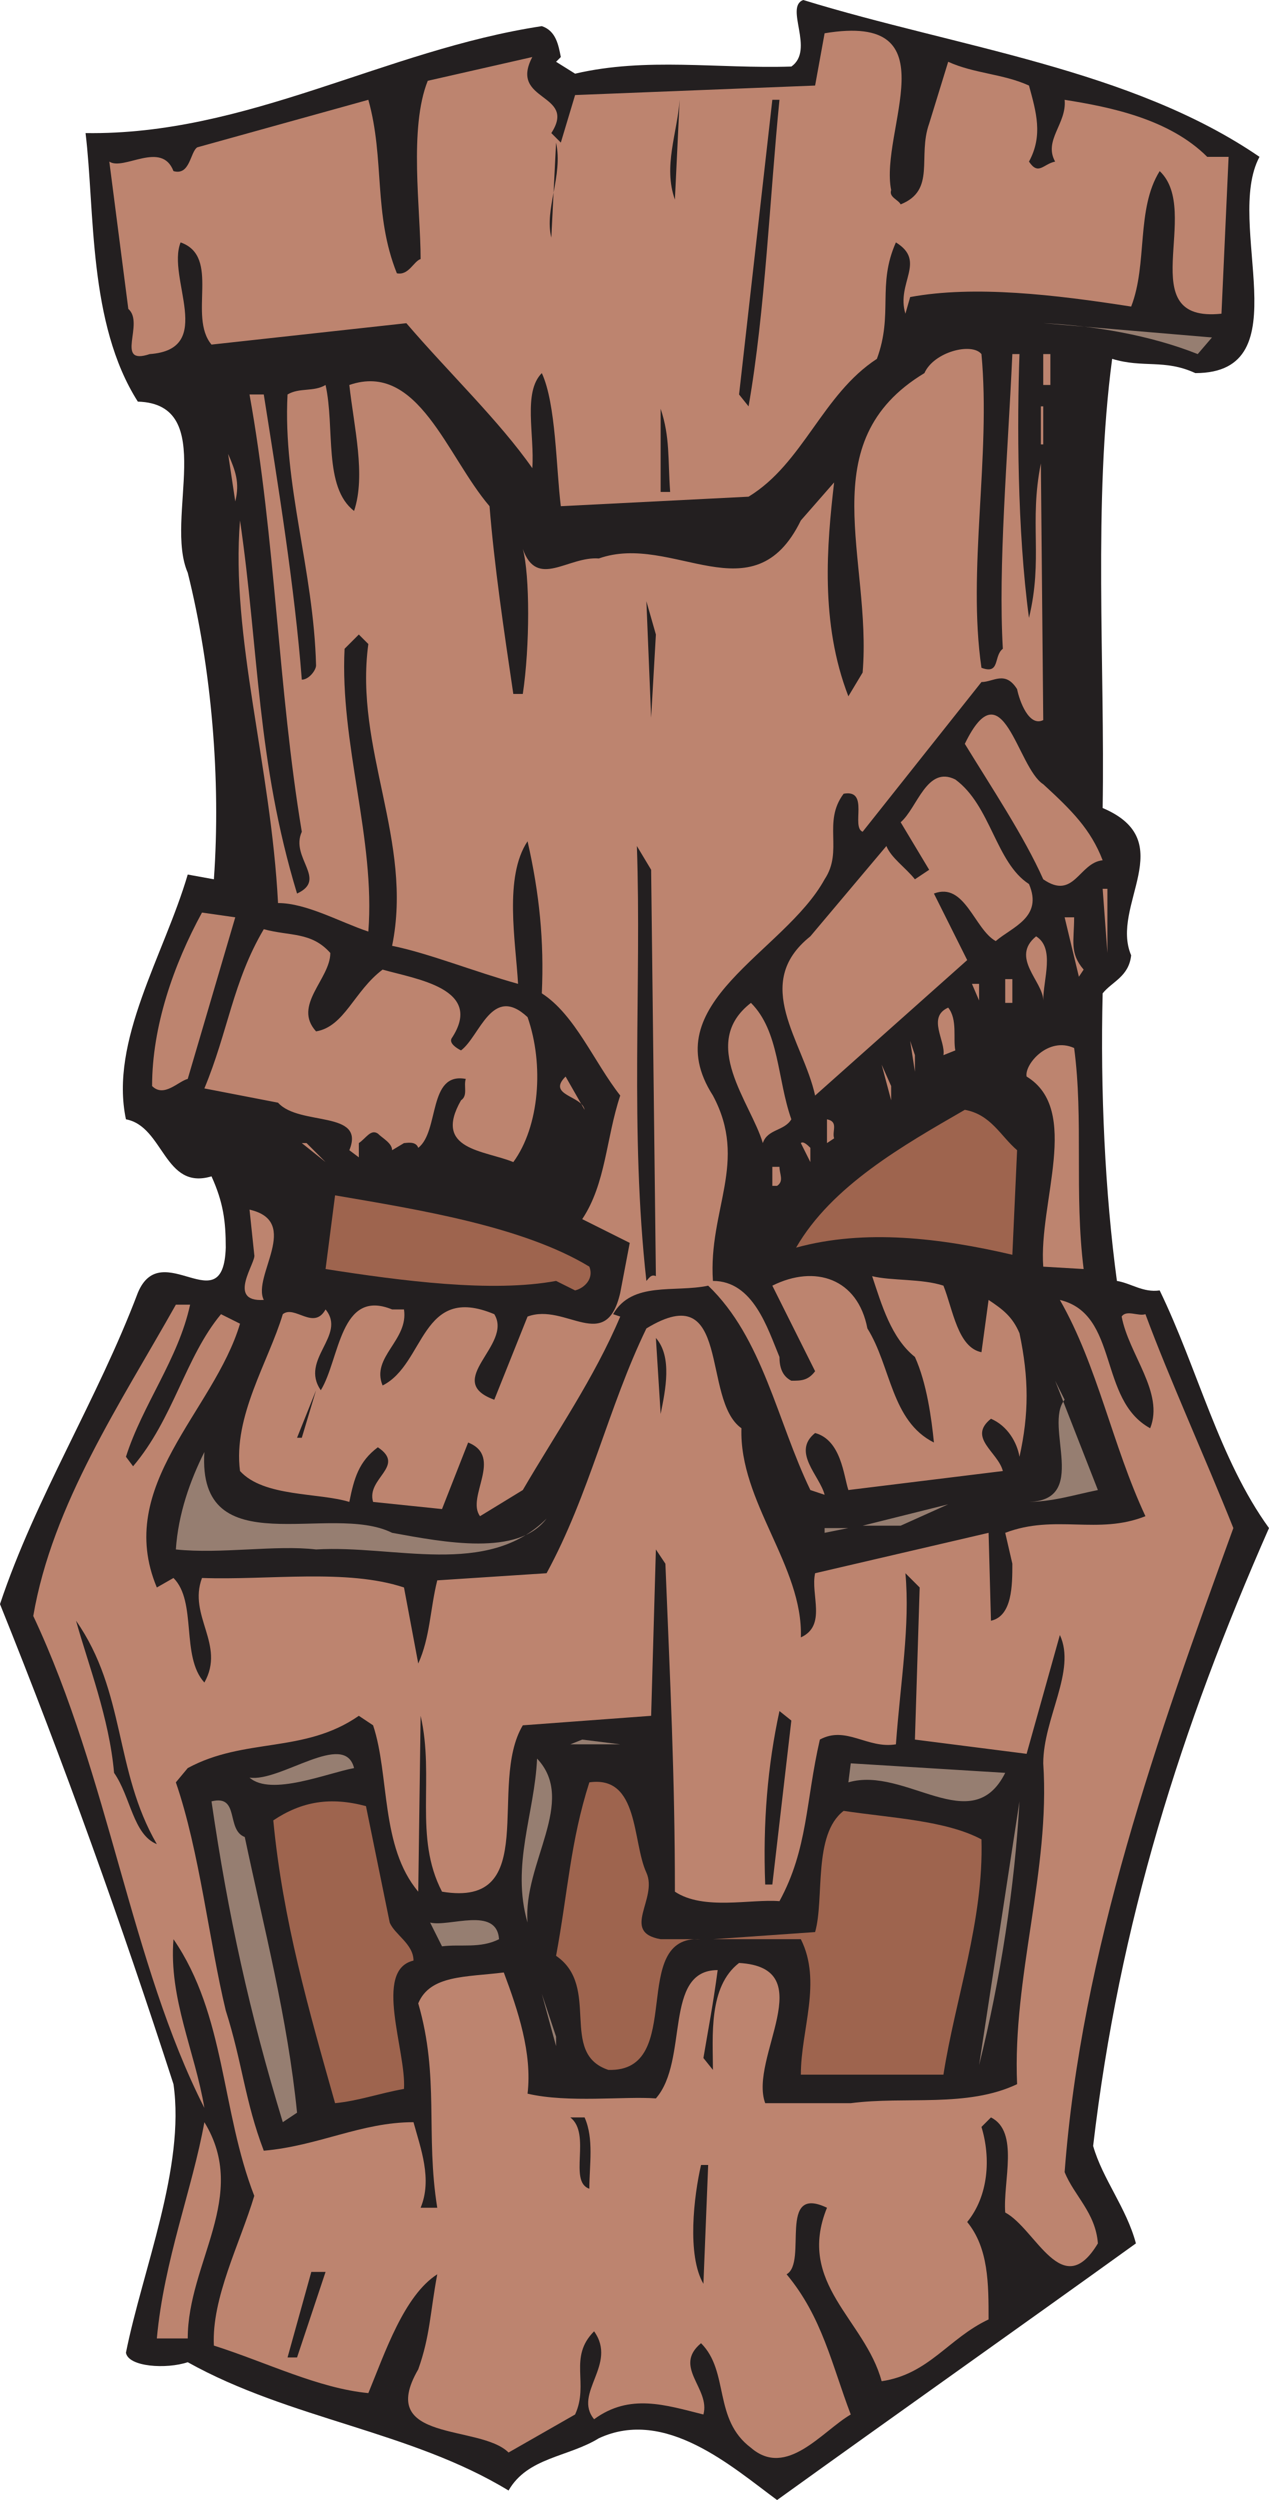 <svg xmlns="http://www.w3.org/2000/svg" width="400.5" height="789"><path fill="#231f20" fill-rule="evenodd" d="M397.5 49.5c-11.25 21 13.5 68.25-20.25 68.25-9.75-4.5-16.5-1.5-26.25-4.5-6 45-2.25 96.75-3 141.75 24.75 10.5 2.25 30.75 9 46.5-.75 6.75-6 8.25-9 12-.75 30.75.75 63 4.5 90.75 4.5.75 8.25 3.75 13.5 3 12 24.75 18.75 53.25 34.5 75-27.75 63-47.25 124.5-55.5 195 3 10.5 10.5 19.5 13.5 30.75-37.5 27-75.75 54-113.25 81C231 778.5 210 759.75 189 769.5c-9.75 6-22.5 6-28.5 16.5-30.75-18.75-69-22.5-101.25-40.5-6.75 2.25-18.75 1.5-19.5-3 5.25-26.25 18.75-58.5 15-84.75-16.5-51-34.5-101.25-54.75-151.5 11.25-33.75 30.75-64.5 43.5-98.25 7.5-18 27 9.75 27.75-14.25 0-8.25-.75-14.25-4.5-22.5-15 4.5-15-15.75-27-18-5.25-24.75 12-51.75 19.5-77.25l8.25 1.5c2.25-31.5-.75-66.75-8.25-96.75-7.5-17.25 9.75-53.25-15.75-54C27.75 102 30 66.75 27 42c51 .75 94.5-26.25 144-33.75 4.5 1.5 5.25 6 6 9.75l-1.5 1.5 6 3.75c22.5-5.25 45-1.5 68.25-2.25 7.5-5.25-2.25-18.75 3.75-21 48.75 15 103.5 21.75 144 49.5"/><path fill="#bd846f" fill-rule="evenodd" d="M281.25 60c-.75 2.25 2.25 3 3 4.5 11.25-4.5 5.25-15 9-25.5l6-19.5c8.25 3.75 17.25 3.75 25.5 7.5 2.25 8.25 4.5 15.75 0 24 3 4.5 4.5.75 8.25 0-3.75-6.75 3.75-12 3-19.5 14.25 2.25 33 6 45 18h6.75L385.5 99c-28.5 3-6-32.25-19.5-45-7.5 12-3.75 29.25-9 42.75-24-3.75-49.5-6.75-69.75-3l-1.5 5.25c-3-9.75 6.75-16.5-3-22.5-6 13.5-.75 22.5-6 36.75-17.25 11.25-23.25 33-40.5 43.5l-59.25 3c-1.5-12-1.5-32.25-6-42-6 6-2.25 19.5-3 30-10.5-15-26.25-30-39.75-45.75l-61.5 6.75c-7.5-9 3-27.75-9.75-32.25-4.5 11.25 11.25 33.75-9.75 35.25C36 115.5 45.75 102 40.5 97.5l-6-46.5c4.5 3 16.5-6.75 20.25 3 5.25 1.5 5.25-6 7.5-7.5l54-15c5.25 18.75 1.5 36 9 54.75 3.75.75 5.25-3.75 7.5-4.5C132.75 66 129 40.5 135 25.5l33-7.5c-7.5 14.25 14.25 11.25 6 24l3 3 4.5-15 75.75-3 3-16.5c40.5-6.75 17.25 30.75 21 49.5"/><path fill="#231f20" fill-rule="evenodd" d="M213 63c-3.75-10.5.75-21 1.5-31.5L213 63m33-31.5c-3 30-4.5 66.75-9.75 96.75l-3-3.75 10.5-93H246M174 75c-2.25-9 3.75-19.5 1.5-30L174 75"/><path fill="#967e71" fill-rule="evenodd" d="M378 111.75c-15-6-33-9-48.75-9.75l53.25 4.5-4.5 5.25"/><path fill="#bd846f" fill-rule="evenodd" d="M309.75 111.75c3 32.25-4.5 68.25 0 99 6 2.25 3.75-3.75 6.75-6-1.5-26.25 1.5-60 3-93h2.25c-.75 21-.75 55.5 3 83.25 4.5-18.75 0-30 3.75-48.75l.75 81c-4.5 2.25-7.5-6-8.25-9.75-3.75-6-7.5-2.25-11.25-2.25l-37.5 47.25c-3.75-1.5 2.25-13.5-6-12-6.75 9 0 18-6 27-12.75 23.25-54 39-35.25 68.25 11.25 21-1.5 36 0 58.5 12.75 0 17.25 15 21 24 0 3 .75 6 3.75 7.5 3 0 5.25 0 7.5-3l-13.5-27c13.5-6.75 27-2.25 30 13.5 7.5 12 7.5 29.25 21 36-.75-7.5-2.25-18.75-6-27-7.5-6-10.5-16.5-13.5-25.5 6 1.5 15.75.75 22.5 3 3 7.5 4.5 19.5 12 21l2.25-16.5c4.5 3 7.5 5.25 9.75 10.5 3 14.25 3 25.5 0 39-.75-4.5-3.75-9.75-9-12-7.5 6 2.25 10.5 3.75 16.5l-48.75 6c-1.5-4.5-2.25-15.75-10.5-18-7.5 6 1.5 13.5 3 19.5l-4.5-1.5c-10.5-21.75-15-48-32.25-64.5-10.5 2.25-24-1.5-30 9l2.25.75C187.5 435 175.5 452.25 165 470.25l-13.5 8.25c-4.5-6 7.5-18.75-3.75-23.25l-8.25 21-21.75-2.25c-2.25-7.5 10.5-11.25 1.5-17.25-6 4.5-7.5 9.75-9 17.25-9.75-3-27-1.5-34.5-9.75-2.25-17.25 9-34.5 13.5-49.5 3.75-3 9.75 5.25 13.5-1.5 6.75 8.25-8.25 15.75-1.5 25.5 6-9.75 6-32.25 22.5-25.5h3.75c1.5 9.75-10.5 15-6.75 24 13.5-6.75 12-32.25 35.25-22.5 6 9.75-16.5 21 0 27l10.5-26.25c12-4.5 24.75 12 29.25-7.5l3-15.75-15-7.5c7.5-11.25 7.5-25.5 12-39-8.25-10.5-14.25-25.5-24.75-32.25.75-16.5-.75-31.5-4.5-48-7.5 11.25-3.75 31.5-3 45-13.5-3.75-28.5-9.75-39.75-12 6.75-33-12-62.25-7.5-95.25l-3-3-4.5 4.5c-1.5 30 9.75 60 7.5 89.25-9-3-19.5-9-28.5-9-2.25-43.5-15-84-12-120.75 6 41.25 5.25 75.75 18 117.75 9.75-4.5-2.25-11.25 1.5-19.5-7.5-45-8.25-92.25-16.5-138h4.5c4.5 28.5 9.75 60.75 12 90 2.25 0 4.5-3 4.5-4.5-.75-30-10.5-57-9-85.5 3.75-2.25 8.25-.75 12-3 3 13.5-.75 32.25 9 39.75 3.75-11.25 0-26.25-1.5-39.75C132 114 141 144 154.5 159.75c1.5 18.75 4.5 39 7.5 59.25h3c2.25-15 2.25-37.5 0-45.75 4.5 12.75 14.25 2.25 24 3 23.25-8.25 48.75 18.75 63.75-12l10.5-12c-2.25 19.5-4.5 44.25 4.5 67.5l4.5-7.5c3-36-16.5-72.75 19.5-94.5 3-6.75 15-9.75 18-6m19.5 0h2.25v9.75h-2.25v-9.75m-.75 16.5h.75v12h-.75v-12"/><path fill="#231f20" fill-rule="evenodd" d="M211.5 155.25h-3V129c3 9 2.25 15.75 3 26.25"/><path fill="#bd846f" fill-rule="evenodd" d="m74.25 158.25-2.25-15c2.25 5.25 3.75 9 2.25 15"/><path fill="#231f20" fill-rule="evenodd" d="m205.5 226.5-1.5-36.75 3 10.5zm0 0"/><path fill="#bd846f" fill-rule="evenodd" d="M329.25 247.5c9 8.25 15 14.25 18.75 24-7.5.75-9 12.75-18.75 6-6-13.5-16.5-29.25-24.75-42.75 12-24.75 16.5 7.5 24.75 12.75m-4.5 31.5c4.5 10.5-5.25 13.5-10.5 18-6.75-3.75-9.75-18.75-19.5-15l10.5 21-48 42.75c-3.75-17.25-20.25-35.25-1.5-50.25l24-28.5c1.5 3.75 6 6.75 9 10.5l4.5-3-9-15c5.25-4.5 8.25-18 17.25-13.5 11.25 8.25 12.75 26.25 23.25 33"/><path fill="#231f20" fill-rule="evenodd" d="M207 402.75c-1.5-.75-2.25.75-3 1.5-5.25-47.25-1.5-93.75-3-137.25l4.5 7.5 1.5 128.25"/><path fill="#bd846f" fill-rule="evenodd" d="M349.5 300.75 348 280.5h1.5zM59.25 340.5c-3 .75-7.5 6-11.25 2.25C48 324 54.75 304.5 63.75 288l10.5 1.5-15 51m279.75-51c0 7.5-1.5 11.25 3 16.5l-1.5 2.25-4.5-18.75h3m-234.75 11.25c0 8.25-12 16.5-4.5 24.75 9-1.5 12-12.75 21-19.5 10.5 3 32.25 6 21.75 21.75-.75 1.5 1.5 3 3 3.75 6-4.5 9.75-21 21-10.5 5.25 15 3.75 34.5-4.5 45.75-9-3.75-25.5-3.75-16.5-19.5 2.25-1.5.75-4.5 1.5-6.75-12-2.25-8.25 16.5-15 21.75-.75-2.25-3.75-1.5-4.5-1.5l-3.75 2.25c0-2.25-3-3.75-4.5-5.25-2.25-1.5-3.75 1.5-6 3v4.5l-3-2.25c5.25-12.75-15.75-7.5-22.5-15l-23.25-4.5c7.5-18 9-33.75 18.75-50.25 8.25 2.25 15 .75 21 7.5m225 15c0-6-10.5-13.5-2.25-20.25 6 3.75 2.25 13.5 2.25 20.25m-12-6.75h2.25v7.5h-2.25V309m-8.25 6.75-2.25-5.25H309Zm-59.25 37.5c-2.25 3.75-7.5 3-9 7.5C237 348 220.5 329.25 237 316.5c9 9 8.25 24 12.75 36.75m51.75-21.75-3.75 1.5c.75-4.5-5.25-12 1.5-15 3 3.75 1.5 9.75 2.25 13.5m-12.75 6.75-1.5-9.75 1.5 4.5zm50.25-7.5c3 22.5 0 45.75 3 69.75l-12.75-.75c-1.5-20.25 12-49.5-5.25-60-.75-3.75 6.75-12.75 15-9m-57.75 16.5-3-11.25 3 6.75zm-96.75 3c-.75-4.5-12-4.5-6-10.5l6 10.5"/><path fill="#9e644e" fill-rule="evenodd" d="m321 363-1.5 33c-22.5-5.25-46.5-8.25-68.25-2.25 11.25-19.5 33.75-32.25 53.25-43.5 8.25 1.5 11.25 8.25 16.5 12.75"/><path fill="#bd846f" fill-rule="evenodd" d="m55.5 353.25 3.75 4.5-3.75-4.5m207.75 6-2.25 1.5v-7.5c3.75.75 1.5 3.75 2.25 6M67.5 355.5l6.75 6.75-6.75-6.75m35.25 11.25-7.5-6h1.5zm153-4.5v4.5l-3-6c.75-.75 2.25.75 3 1.5m-9.75 6c0 2.25 1.5 4.5-.75 6h-1.5v-6H246"/><path fill="#9e644e" fill-rule="evenodd" d="M186 399.75c1.5 3.75-1.5 6.75-4.5 7.5l-6-3c-20.25 3.75-48.75 0-72.75-3.75l3-23.25C132 381.75 165 387 186 399.75"/><path fill="#bd846f" fill-rule="evenodd" d="M83.25 410.25c-12 .75-2.25-12-3-14.25l-1.5-14.25c16.5 3.75.75 21 4.5 28.5M363 450.75c4.5-11.25-6.75-23.25-9-35.25 1.5-2.25 5.25 0 7.5-.75 7.5 20.25 18.75 45 27.75 67.5-24 66-48 133.5-53.25 203.25 3 7.5 9.75 12.75 10.5 22.5-11.25 18.75-19.5-4.5-29.25-9.75-.75-9.75 4.5-25.5-4.5-30l-3 3c3 9.75 2.25 21.75-4.5 30C312 709.5 312 720.75 312 732c-12.75 6-18.75 17.25-33.75 19.5-5.25-19.5-27-30.75-17.25-54.75-15.75-7.5-6 17.25-12.75 21 11.25 13.5 14.25 28.5 20.25 44.25-9 5.25-20.25 20.25-31.5 10.5-12-9-6.75-24-15.75-33-9 7.5 3 14.25.75 22.5-12-3-23.25-6.75-34.5 1.5-6.75-8.25 7.5-17.25 0-27.75-8.25 8.25-1.5 16.5-6 26.25l-21 12c-9-9-42-3-28.5-26.25 3.75-10.5 3.75-18 6-30-10.5 6.75-16.5 24.75-21.75 37.5-15.75-1.5-32.25-9.75-48.75-15-.75-15 8.25-32.25 12.75-47.25-10.5-27-9-57-25.5-81-1.5 18.75 6.75 35.25 9.75 53.25C41.25 619.5 34.5 561 10.5 510c6-35.25 27.75-67.5 45-98.25H60c-3.75 17.25-15 31.5-20.25 48l2.25 3c12.75-15 16.5-34.5 27.75-48l6 3C67.5 445.5 36 468.75 49.5 501l5.25-3c7.5 7.5 2.25 24.75 9.75 33 6.75-12-5.25-21-.75-33 21 .75 45.75-3 63.75 3l4.5 24c3.75-8.25 3.75-17.25 6-26.25l34.5-2.25C186 471.75 192 444 204 419.25c27-16.5 17.25 22.5 30 31.5-.75 23.25 19.5 43.5 18.75 66 8.25-3.75 3-13.5 4.5-20.25L312 483.75l.75 27.75c6.75-1.5 6.75-11.25 6.75-18l-2.25-9.75c15.75-6 29.25.75 44.25-5.25-10.5-22.5-15-47.25-27-68.25 18.75 4.5 12 31.5 28.5 40.5"/><path fill="#231f20" fill-rule="evenodd" d="m208.5 446.25-1.5-24c5.25 6 3 16.5 1.5 24"/><path fill="#967e71" fill-rule="evenodd" d="M346.5 470.25c-7.5 1.5-14.25 3.75-22.5 3.75 20.25 0 5.25-24 12-32.25l-3-6 13.5 34.5"/><path fill="#231f20" fill-rule="evenodd" d="m93.75 453.75 6-15-4.5 15zm0 0"/><path fill="#967e71" fill-rule="evenodd" d="M123.75 483.75c16.5 3 39.75 7.5 48.75-4.5-18.75 18.75-48 8.25-72.75 9.75-12.75-1.5-30 1.5-44.25 0 .75-11.25 4.5-21.75 9-30.75-2.25 36 39.75 15.75 59.25 25.5m148.5-2.25 27-6.75-15 6.75zm-12 2.25v-1.5h7.5zm0 0"/><path fill="#231f20" fill-rule="evenodd" d="M210 493.5c1.5 37.5 3 66.75 3 103.5 9 6 24 2.25 33 3 9-16.5 8.25-31.5 12.75-51 8.25-4.5 15 3 24 1.5 1.5-20.25 4.5-37.5 3-54l4.5 4.5-1.5 48 35.25 4.5 10.5-37.5c5.25 11.25-5.25 26.25-5.25 40.5 2.25 33.75-9.75 67.5-8.25 101.25-15.75 7.5-35.25 3.75-52.5 6h-27c-5.25-14.25 18-42.75-8.25-44.25-9.75 7.5-8.25 23.25-8.25 33.75l-3-3.75c1.5-9 3-16.5 4.5-27.75-17.25 0-9 28.5-19.5 40.5-9.75-.75-27.75 1.5-40.5-1.5 1.5-12.75-3-26.25-7.5-38.25-12 1.5-23.25.75-27 9.75 6.75 23.25 2.25 41.25 6 64.5h-5.25c3.75-9 0-18.75-2.25-27-16.5 0-30 7.5-47.25 9-6-15.75-6.75-27.75-12-44.25-5.25-21.75-8.25-50.25-15.75-72l3.75-4.5c18-9.75 36.75-4.5 54-16.5l4.5 3C123 560.25 120 582.75 132 597l.75-55.5c4.5 19.5-2.25 38.25 6.75 55.5 31.5 5.25 14.25-33.75 25.5-52.5l40.5-3L207 489l3 4.5M49.5 582c-7.5-3-8.25-15-13.5-22.5-1.5-17.25-8.25-34.5-12-48C39.75 534 36 558.75 49.5 582"/><path fill="#231f20" fill-rule="evenodd" d="M243.75 594.75h-2.25c-.75-19.5.75-37.5 4.5-54.75l3.75 3-6 51.75"/><path fill="#967e71" fill-rule="evenodd" d="m180 550.5 3.75-1.5 12 1.5zm-68.25 7.5c-8.25 1.5-26.25 9-33 3 9.75 1.5 30-15 33-3m54.75 48.75c-5.25-18 2.25-34.5 3-51.75 12.75 13.5-4.5 33-3 51.75m150.75-47.25c-10.5 21-31.5-2.25-49.5 3l.75-6 48.75 3"/><path fill="#9e644e" fill-rule="evenodd" d="M204 591c3.75 8.25-8.25 18.75 4.5 21h12.75c-23.25-1.5-4.5 42-29.25 41.25-15.75-5.25-2.25-26.25-16.5-36 3.75-20.25 4.5-36 10.5-54.75 15.75-2.25 13.5 18.75 18 28.5"/><path fill="#967e71" fill-rule="evenodd" d="M77.25 579.75c6 28.5 13.5 57 16.5 87l-4.5 3C78.75 635.25 72 604.5 66.75 568.5c9-2.25 4.5 9 10.5 11.25"/><path fill="#9e644e" fill-rule="evenodd" d="M123 606.75c1.5 3.75 7.5 6.75 7.5 12-12.75 3-2.25 28.5-3 40.5-8.25 1.5-14.25 3.75-21.75 4.5-8.25-29.25-16.5-57.75-19.5-89.25 9-6 18-7.5 29.25-4.5l7.5 36.75"/><path fill="#967e71" fill-rule="evenodd" d="m309 651.75 12.75-83.25c-1.5 27-6 56.25-12.75 83.25"/><path fill="#9e644e" fill-rule="evenodd" d="M309.75 580.5c.75 25.5-8.25 50.25-12 74.25h-45c0-14.25 6.75-29.25 0-42.75H225l32.25-2.25c3-10.5-.75-30.75 9-38.25 15 2.25 32.25 3 43.5 9"/><path fill="#967e71" fill-rule="evenodd" d="M157.5 612c-6 3-12 1.5-18 2.25l-3.75-7.5c6 1.5 21-5.25 21.75 5.25m18 33.75-4.5-16.5 4.5 13.5zm0 0"/><path fill="#231f20" fill-rule="evenodd" d="M184.5 668.25c3 6.75 1.5 15 1.5 22.5-6.75-2.25.75-17.25-6-22.5h4.5"/><path fill="#bd846f" fill-rule="evenodd" d="M59.25 738H49.5c2.25-24.75 11.25-47.25 15-68.25C78.75 693 59.25 714 59.25 738"/><path fill="#231f20" fill-rule="evenodd" d="M222 720.75c-5.25-9-3-27.75-.75-37.5h2.25l-1.5 37.5M93.75 744h-3l7.5-27h4.5l-9 27"/></svg>
